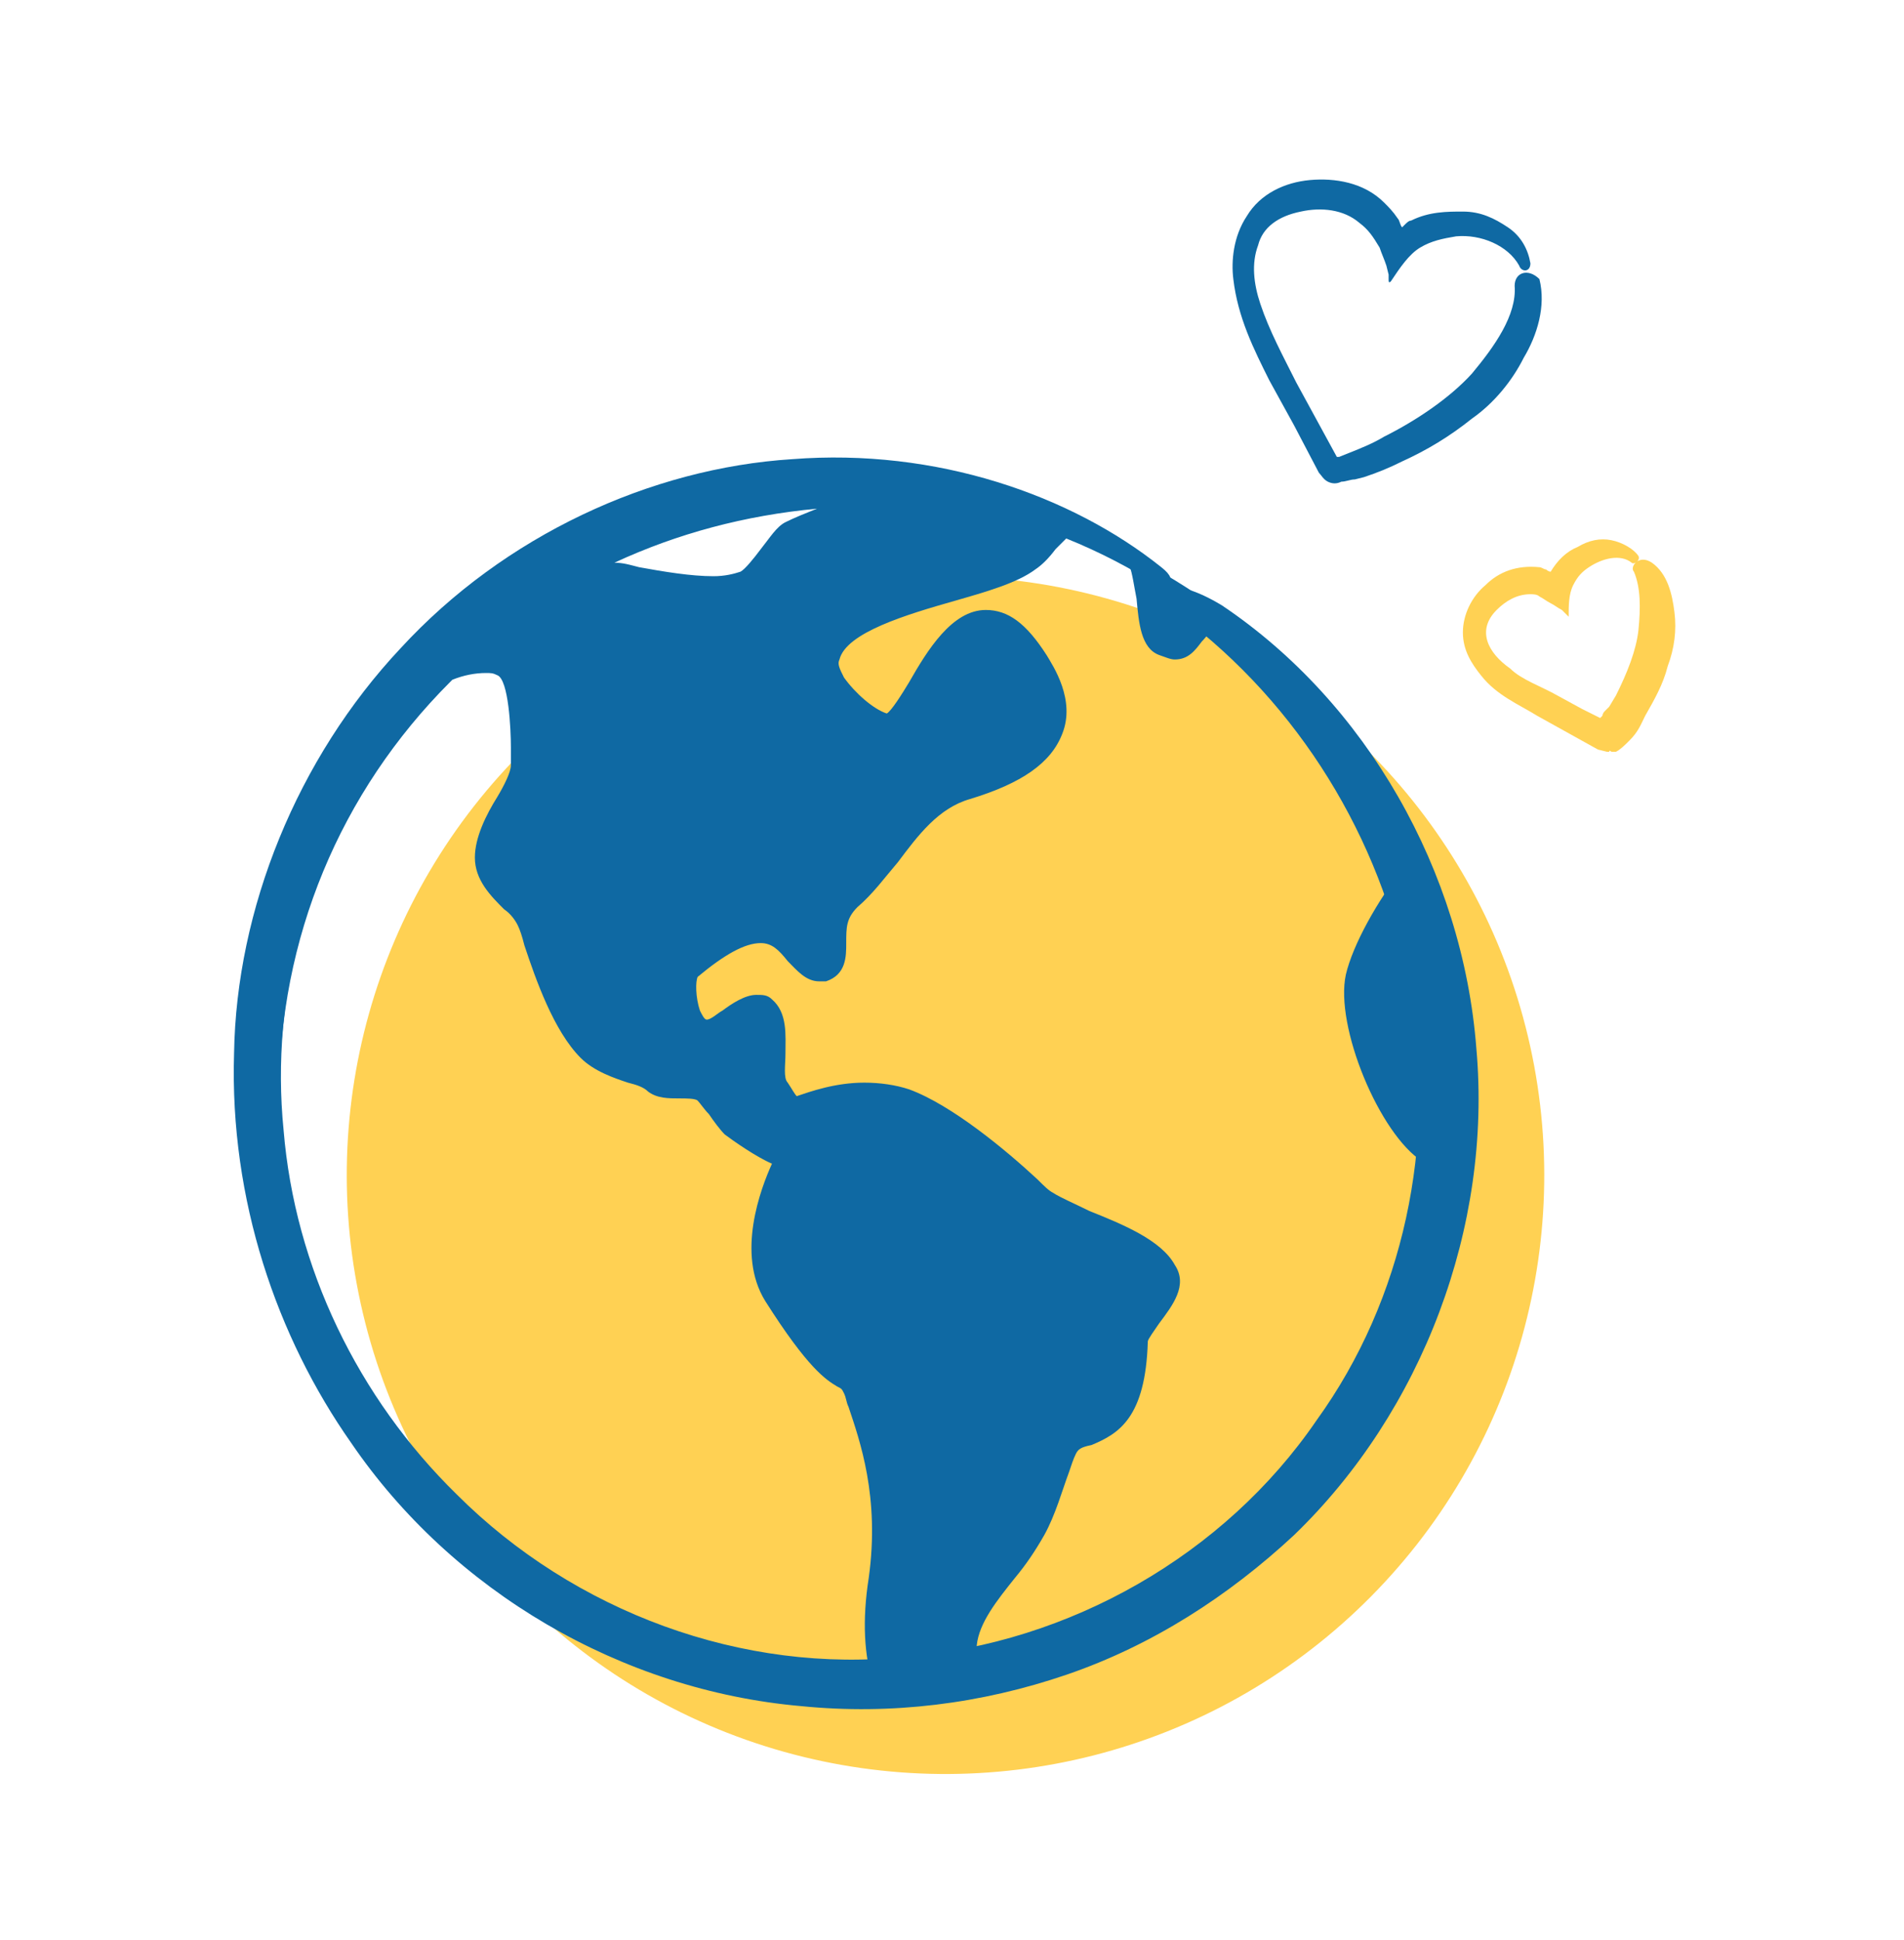 <?xml version="1.0" encoding="utf-8"?>
<!-- Generator: Adobe Illustrator 25.2.3, SVG Export Plug-In . SVG Version: 6.00 Build 0)  -->
<svg version="1.1" id="Layer_1" xmlns="http://www.w3.org/2000/svg" xmlns:xlink="http://www.w3.org/1999/xlink" x="0px" y="0px"
	 viewBox="0 0 84.6 86.2" style="enable-background:new 0 0 84.6 86.2;" xml:space="preserve">
<style type="text/css">
	.st0{fill:#FFD153;}
	.st1{fill:#0F69A3;}
	.st2{fill:none;}
</style>
<g>
	<ellipse transform="matrix(0.27 -0.963 0.963 0.27 -19.597 78.564)" class="st0" cx="42" cy="52.2" rx="26.6" ry="26.6"/>
	<path class="st1" d="M38.4,21.9c-14.7,0-26.6,11.9-26.6,26.6c0,14.7,11.9,26.6,26.6,26.6C53.1,75.2,65,63.3,65,48.6
		C65,33.9,53.1,21.9,38.4,21.9z M36.3,22.6c-0.5,0.2-1,0.4-1.4,0.6c-0.4,0.2-0.7,0.7-1.1,1.2c-0.3,0.4-0.7,0.9-0.9,1
		c-0.3,0.1-0.7,0.2-1.2,0.2c-1,0-2.2-0.2-3.3-0.4C28,25.1,27.7,25,27.3,25C30.1,23.7,33.1,22.9,36.3,22.6z M38.4,74.7
		c-7,0-13.5-2.7-18.4-7.6c-4.9-4.9-7.6-11.5-7.6-18.4c0-7,2.7-13.5,7.6-18.4c0,0,0.1-0.1,0.1-0.1c0.5-0.2,1-0.3,1.5-0.3
		c0.2,0,0.3,0,0.5,0.1c0.5,0.2,0.6,2.4,0.6,3.2c0,0.3,0,0.6,0,0.8c0,0.3-0.3,0.9-0.6,1.4c-0.5,0.8-1,1.8-1,2.7c0,1,0.7,1.7,1.3,2.3
		c0.3,0.2,0.5,0.5,0.6,0.7c0.1,0.2,0.2,0.5,0.3,0.9c0.5,1.5,1.3,3.8,2.5,5c0.6,0.6,1.5,0.9,2.1,1.1c0.4,0.1,0.7,0.2,0.9,0.4
		c0.4,0.3,0.9,0.3,1.4,0.3c0.3,0,0.7,0,0.8,0.1c0.1,0.1,0.3,0.4,0.5,0.6c0.2,0.3,0.5,0.7,0.7,0.9c0.4,0.3,1.4,1,2.1,1.3
		c-0.5,1.1-1.6,4-0.3,6.1c1.9,3,2.7,3.5,3.2,3.8c0.2,0.1,0.2,0.1,0.3,0.3c0.1,0.2,0.1,0.4,0.2,0.6c0.5,1.5,1.4,4,0.9,7.6
		c-0.3,1.9-0.2,3.5,0.2,4.7C38.7,74.7,38.5,74.7,38.4,74.7z M56.8,67c-3.7,3.7-8.3,6.1-13.3,7.1c-0.1-0.3-0.1-0.6-0.1-1
		c0.1-1,0.9-2,1.7-3c0.5-0.6,0.9-1.2,1.3-1.9c0.5-0.9,0.8-2,1.1-2.8c0.1-0.3,0.2-0.6,0.3-0.8c0.1-0.2,0.2-0.3,0.7-0.4
		c1.2-0.5,2.4-1.2,2.5-4.6c0-0.1,0.3-0.5,0.5-0.8c0.6-0.8,1.3-1.7,0.7-2.6c-0.6-1.1-2.3-1.8-3.8-2.4c-0.6-0.3-1.3-0.6-1.6-0.8
		c-0.2-0.1-0.4-0.3-0.7-0.6c-1.4-1.3-3.8-3.3-5.7-4c-0.6-0.2-1.3-0.3-2-0.3c-1.3,0-2.4,0.4-3,0.6c-0.1-0.1-0.2-0.3-0.4-0.6
		c-0.2-0.2-0.1-0.8-0.1-1.3c0-0.8,0.1-1.8-0.6-2.4c-0.2-0.2-0.4-0.2-0.7-0.2c-0.5,0-1.1,0.4-1.5,0.7c-0.2,0.1-0.5,0.4-0.7,0.4
		c-0.1,0-0.2-0.2-0.3-0.4c-0.2-0.6-0.2-1.3-0.1-1.5c1.2-1,2.1-1.5,2.8-1.5c0.5,0,0.8,0.3,1.2,0.8c0.4,0.4,0.8,0.9,1.4,0.9
		c0.1,0,0.2,0,0.3,0c0.9-0.3,0.9-1.1,0.9-1.7c0-0.7,0-1.1,0.5-1.6c0.7-0.6,1.2-1.3,1.8-2c0.9-1.2,1.8-2.4,3.2-2.8
		c2.3-0.7,3.6-1.6,4.1-2.9c0.6-1.5-0.4-3-0.7-3.5c-0.9-1.4-1.7-2-2.7-2c-1.5,0-2.6,1.8-3.4,3.2c-0.3,0.5-0.8,1.3-1,1.4
		c-0.6-0.2-1.4-0.9-1.9-1.6c-0.2-0.4-0.3-0.6-0.2-0.8c0.3-1.2,3-2,5.1-2.6c1.4-0.4,2.8-0.8,3.6-1.4c0.3-0.2,0.6-0.5,0.9-0.9
		c0.2-0.2,0.4-0.4,0.6-0.6c0.9,0.3,1.7,0.7,2.6,1.1c0,0.1,0.1,0.2,0.1,0.3c0.1,0.2,0.2,0.9,0.3,1.4c0.1,1.1,0.2,2.2,1,2.5
		c0.3,0.1,0.5,0.2,0.7,0.2c0.6,0,0.9-0.4,1.2-0.8c0.2-0.2,0.4-0.5,0.8-0.9c0.8,0.6,1.6,1.3,2.4,2.1c2.5,2.5,4.5,5.5,5.8,8.8
		c-1.2,1.5-2.3,3.5-2.6,4.8c-0.5,2.3,1.5,7.1,3.4,8.3c0.2,0.1,0.5,0.2,0.7,0.2C63.4,57.9,60.9,63,56.8,67z"/>
	<g>
		<path class="st1" d="M52.9,27.7c5.2,4.1,8.7,10.1,9.8,16.6c1.1,6.5-0.3,13.4-4.2,18.8c-4.1,6-11,9.9-18.2,10.5
			c-7.3,0.8-14.8-2-20-7.2c-4.4-4.3-7.2-10.1-7.7-16.2C12,44.2,13.7,38,17.3,32.9c3.6-5,9.1-8.7,15.1-10.1
			c6.1-1.5,12.7-0.5,18.2,2.7c1.2,0.7,1.9,0.4,1-0.3c-4-3.2-10-5.3-16.4-4.8c-6.3,0.4-12.8,3.4-17.4,8.4c-4.6,4.9-7.3,11.6-7.4,18
			c-0.2,6.5,1.9,12.6,5.2,17.3c4.5,6.6,12,11,20,11.7c4,0.4,8-0.1,11.8-1.4c3.8-1.3,7.2-3.5,10.1-6.2c5.7-5.5,8.8-13.7,8.1-21.6
			c-0.6-7.9-4.9-15.4-11.3-19.7C52,25.5,50.7,26,52.9,27.7z"/>
	</g>
	<g>
		<path class="st2" d="M67.8,12.1c-0.7-1.6-2.7-1.9-4.2-1.4c-0.8,0.3-1.4,0.9-1.9,1.6c-0.2-1-0.5-2.1-1.5-2.7
			c-1.3-0.9-3.6-0.7-4.5,0.6c-1.1,1.4-0.6,3.4,0.1,5c0.9,2.1,2,4.1,3.1,6.1c0.2,0.5,5.5-1.5,7.6-4.2C67.5,15.7,68.6,13.8,67.8,12.1z
			"/>
		<g>
			<path class="st1" d="M67.3,12.7c0.1,1.3-0.9,2.7-1.9,3.9c-1,1.1-2.5,2.1-3.9,2.8c-0.5,0.3-1,0.5-1.5,0.7l-0.5,0.2
				c0,0-0.1,0-0.1,0L57.6,17c-0.6-1.2-1.2-2.3-1.6-3.5c-0.3-0.9-0.4-1.8-0.1-2.6c0.2-0.8,0.9-1.3,1.9-1.5c0.9-0.2,1.9-0.1,2.6,0.5
				c0.4,0.3,0.6,0.6,0.9,1.1c0.1,0.3,0.2,0.5,0.3,0.8l0.1,0.4l0,0.2c0,0.1,0,0.2,0.1,0.1c0.4-0.6,0.8-1.2,1.3-1.5
				c0.5-0.3,1-0.4,1.6-0.5c1.1-0.1,2.3,0.4,2.8,1.3c0.1,0.3,0.5,0.3,0.5-0.1c-0.1-0.6-0.4-1.2-1-1.6c-0.6-0.4-1.2-0.7-2-0.7
				c-0.7,0-1.5,0-2.3,0.4c-0.1,0-0.2,0.1-0.3,0.2l-0.1,0.1c0,0,0,0,0,0c0,0,0,0,0,0c0,0,0,0,0,0s0,0,0,0l0,0
				c-0.1-0.1-0.1-0.3-0.2-0.4c-0.2-0.3-0.4-0.5-0.6-0.7c-0.9-0.9-2.2-1.1-3.3-1c-1.1,0.1-2.2,0.6-2.8,1.6c-0.6,0.9-0.7,2-0.6,2.8
				c0.2,1.7,0.9,3.1,1.6,4.5l1.1,2l1.1,2.1c0.1,0.1,0.2,0.3,0.4,0.4c0.2,0.1,0.4,0.1,0.6,0c0.2,0,0.4-0.1,0.6-0.1l0.4-0.1
				c0.6-0.2,1.1-0.4,1.7-0.7c1.1-0.5,2.1-1.1,3.1-1.9c1-0.7,1.8-1.7,2.3-2.7c0.6-1,1-2.3,0.7-3.5C67.9,11.9,67.3,12.1,67.3,12.7z"/>
		</g>
	</g>
	<g>
		<path class="st2" d="M72.8,24.7c-1-0.6-2.2,0-2.8,0.8c-0.4,0.5-0.5,1-0.5,1.6c-0.5-0.5-1.1-0.9-1.8-0.9c-1.1,0-2.2,1-2.2,2
			c0,1.2,1,2.1,1.9,2.7c1.2,0.8,2.6,1.5,3.9,2.2c0.3,0.2,2.5-2.8,2.6-5.1C73.9,26.9,73.8,25.4,72.8,24.7z"/>
		<g>
			<path class="st0" d="M72.6,25.4c0.3,0.7,0.3,1.6,0.2,2.6c-0.1,0.9-0.5,1.9-1,2.9l-0.3,0.5l-0.2,0.2c-0.1,0.1-0.1,0.2-0.1,0.2
				c0,0-0.1,0.1-0.1,0.1l0,0c0,0-0.2-0.1-0.2-0.1l-0.6-0.3l-1.1-0.6c-0.7-0.4-1.6-0.7-2.1-1.2c-1-0.7-1.5-1.7-0.6-2.6
				c0.4-0.4,0.9-0.7,1.5-0.7c0.1,0,0.3,0,0.4,0.1c0.2,0.1,0.3,0.2,0.5,0.3c0.2,0.1,0.3,0.2,0.5,0.3l0.2,0.2c0.1,0.1,0.2,0.2,0.1,0.1
				c0-0.5,0-1,0.2-1.4c0.2-0.4,0.4-0.6,0.7-0.8c0.6-0.4,1.4-0.6,1.9-0.2c0.1,0.1,0.4-0.1,0.3-0.3c-0.2-0.3-0.7-0.6-1.2-0.7
				c-0.5-0.1-1,0-1.5,0.3c-0.5,0.2-0.9,0.6-1.2,1.1c0,0,0,0,0,0s0,0,0,0c0,0,0,0,0,0c0,0-0.1,0-0.2-0.1c-0.1,0-0.2-0.1-0.3-0.1
				c-1-0.1-1.8,0.2-2.4,0.8c-0.6,0.5-1,1.3-1,2.1c0,0.8,0.4,1.4,0.8,1.9c0.7,0.9,1.7,1.3,2.5,1.8l2.7,1.5l0.4,0.1l0.1,0
				c0-0.1,0.1,0,0.1,0c0.1,0,0.1,0,0.2,0c0.2-0.1,0.4-0.3,0.6-0.5c0.4-0.4,0.5-0.7,0.7-1.1c0.4-0.7,0.8-1.4,1-2.2
				c0.3-0.8,0.4-1.6,0.3-2.4c-0.1-0.8-0.3-1.7-1-2.2C72.8,24.6,72.4,25.2,72.6,25.4z"/>
		</g>
	</g>
</g>
</svg>
